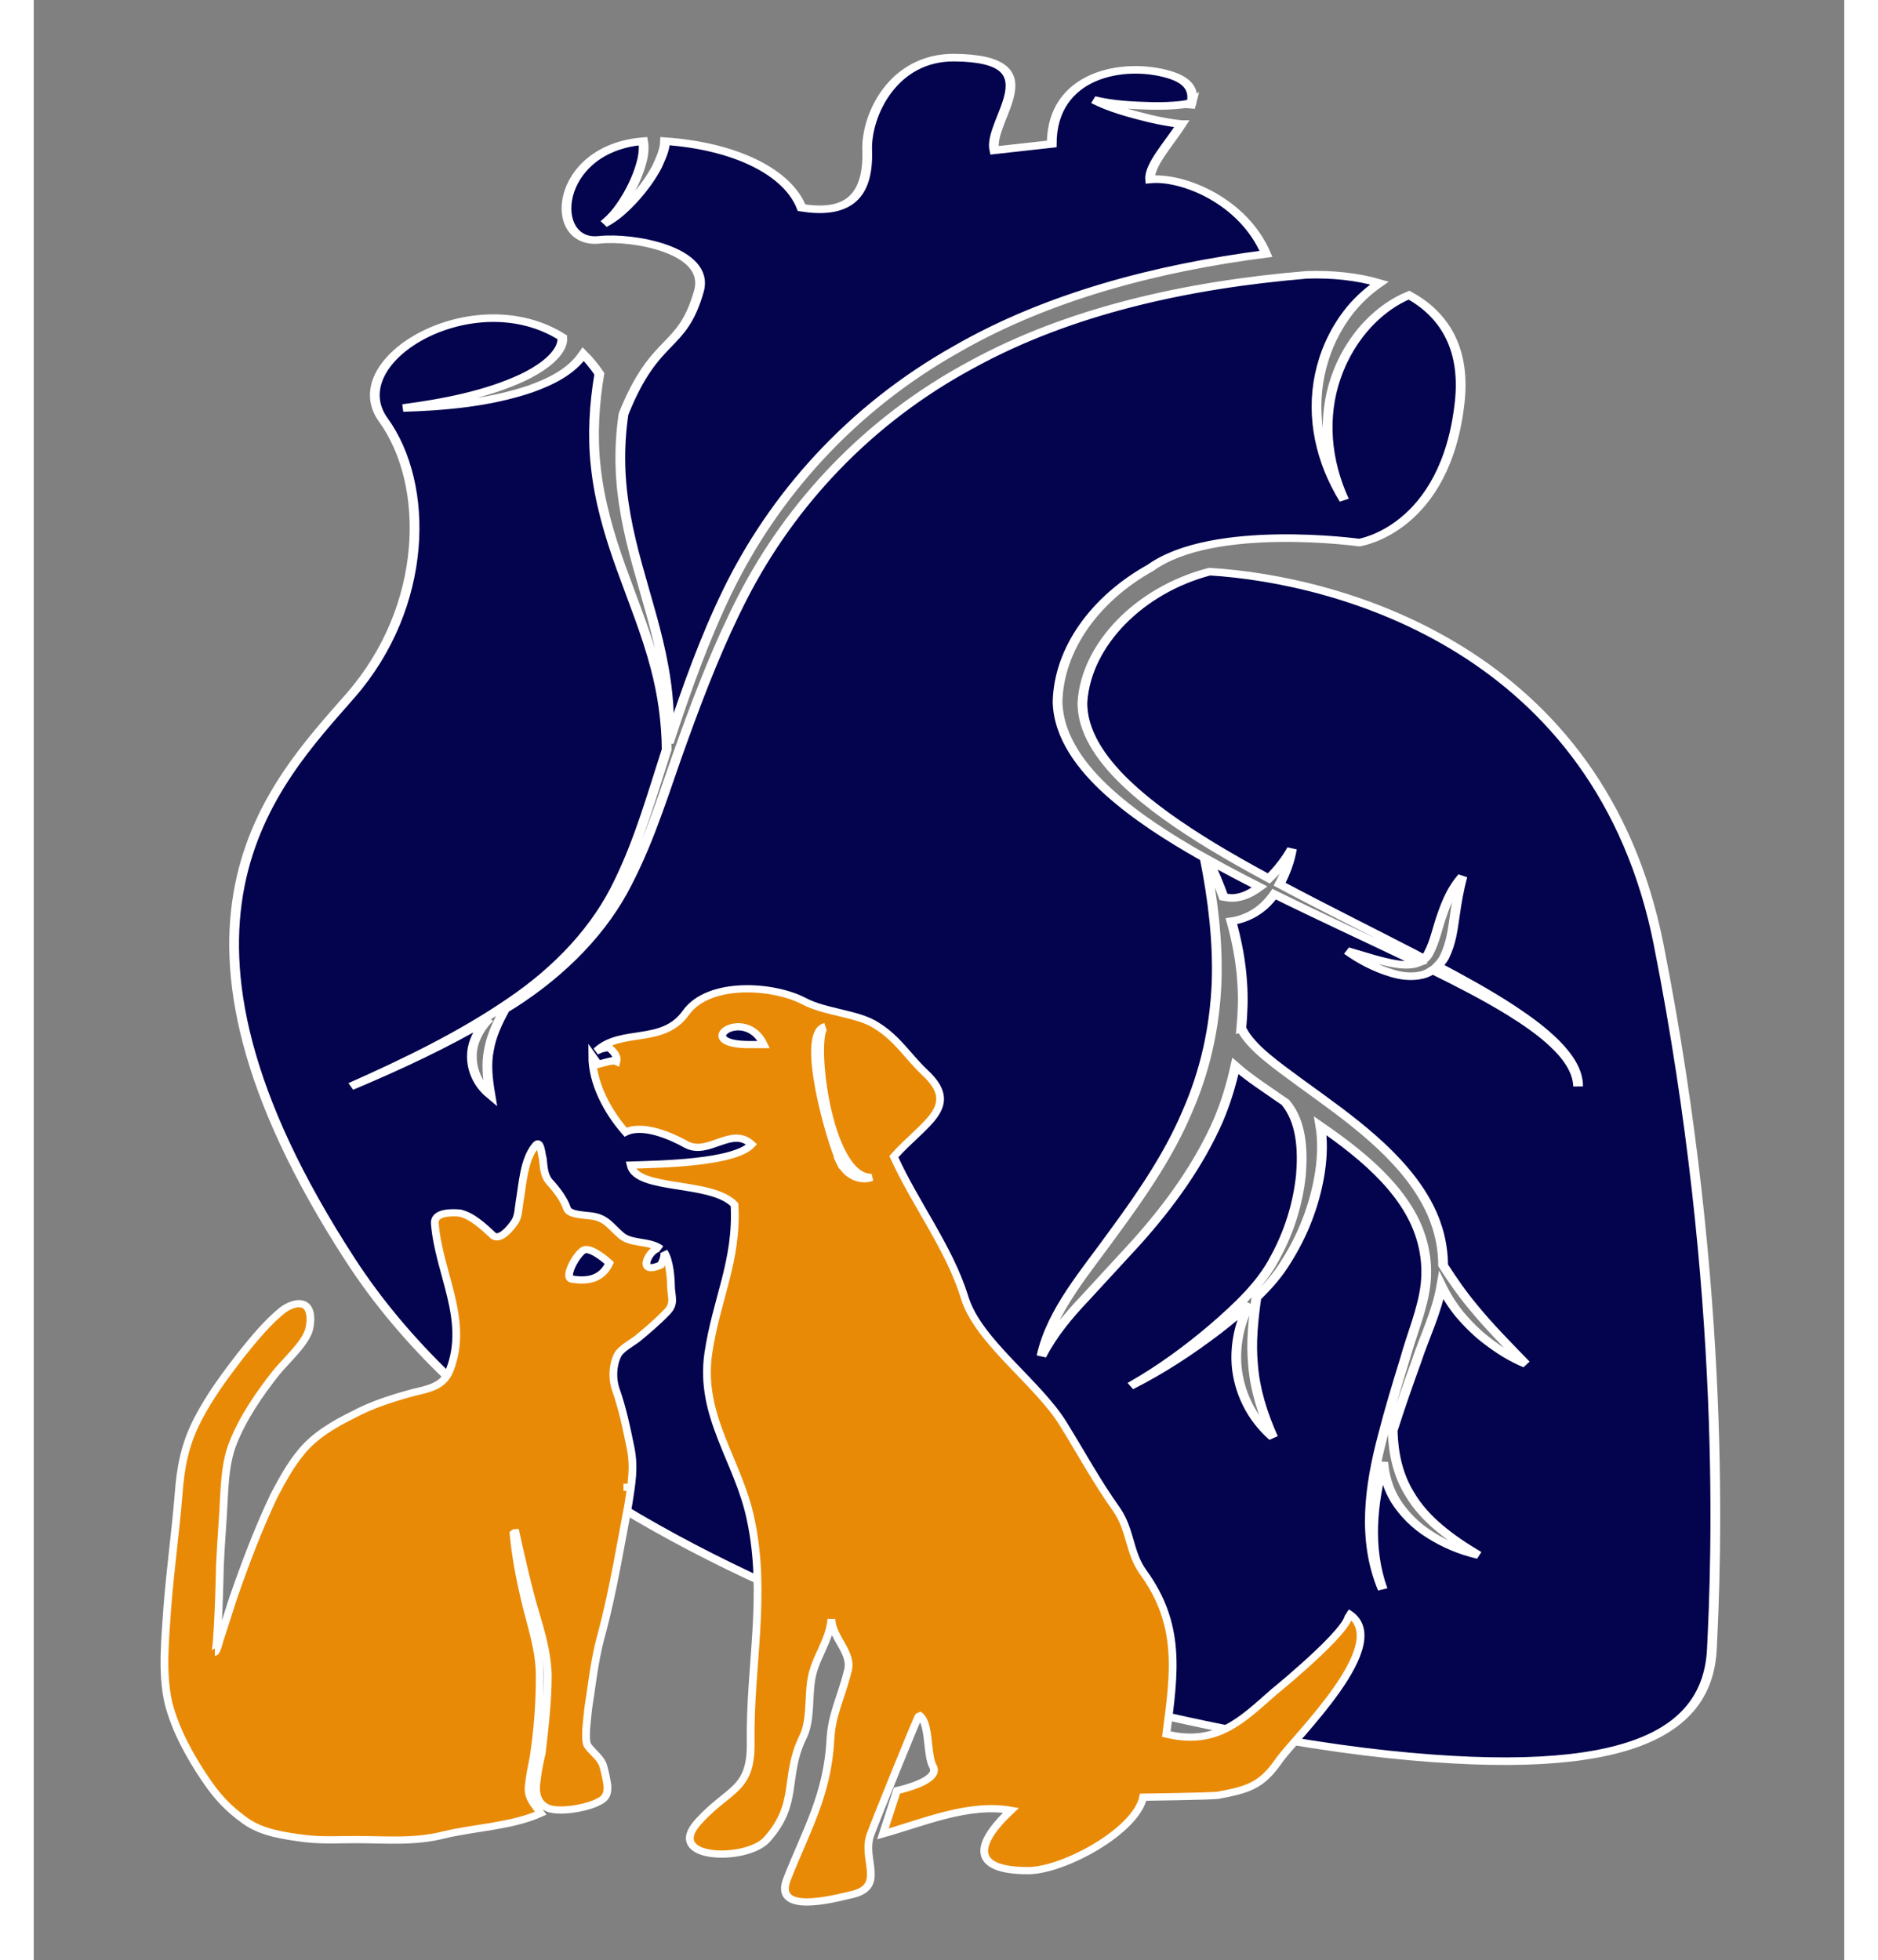 <svg width="367" height="383" viewBox="0 0 295 319.335" data-svgdocument="" id="_ei63f3b82_2" class="fl-svgdocument" x="0" y="0" style="overflow: hidden;" xmlns="http://www.w3.org/2000/svg">
    <rect x="0" y="0" width="295" height="319.335" fill="#808080" stroke="none"/>
    <defs id="_ei63f3b82_3"></defs>
    <g id="_ei63f3b82_4" stroke="#ffffff" stroke-width="0.4px" transform="matrix(3.966, 0, 0, 3.084, -44.978, -6.029)" fill="#03034e">
        <svg id="_ei63f3b82_5" xmlns="http://www.w3.org/2000/svg" version="1.1" x="0px" y="0px" viewBox="0 0 100 100" enable-background="new 0 0 100 100" width="100" height="100">
            <path id="_ei63f3b82_6" d="M34.576,14.625c1.345-0.19,4.545,0.51,4.098,2.686c-0.705,3.228-1.779,2.264-3.104,6.521  c-0.099,0.889-0.146,1.782-0.127,2.688c0.03,1.771,0.318,3.539,0.698,5.302c0.375,1.764,0.824,3.535,1.074,5.344  c0.192,1.339,0.268,2.692,0.216,4.038c0.031-0.117,0.059-0.235,0.089-0.353c0.665-2.576,1.371-5.132,2.317-7.643  c1.884-4.991,5.027-9.648,9.444-12.829c3.716-2.747,8.182-4.267,12.685-5.012c-0.935-2.819-3.429-4.097-4.76-3.932  c-0.046-0.756,0.764-1.87,1.293-2.925c-0.009,0-0.018,0-0.025-0.002c-0.452-0.06-0.866-0.164-1.276-0.286  c-0.805-0.255-1.608-0.531-2.306-0.989c0.782,0.248,1.61,0.292,2.412,0.32c0.401,0.006,0.803-0.008,1.171-0.063  c0.164-0.024,0.322-0.063,0.435-0.112c0.104-0.628-0.094-1.165-0.934-1.486c-1.843-0.702-4.813-0.038-4.813,3.668l-2.358,0.337  C50.521,8.295,53.33,5.049,49.165,5c-2.526-0.03-3.633,3.045-3.584,4.898c0.072,2.71-1.011,3.37-2.695,3.032  c-0.556-1.849-2.67-3.252-5.608-3.518c-0.012,0.504-0.189,0.92-0.323,1.331c-0.245,0.6-0.559,1.151-0.914,1.67  c-0.361,0.51-0.759,1.014-1.271,1.365c0.437-0.437,0.723-0.984,0.976-1.532c0.245-0.553,0.443-1.127,0.561-1.702  c0.085-0.375,0.117-0.818,0.069-1.131C32.704,9.798,32.437,14.927,34.576,14.625z M58.886,7.486  c0.007-0.032,0.015-0.064,0.021-0.096c-0.001,0.001-0.001,0.001-0.002,0.002c-0.019,0.022-0.035,0.057-0.045,0.091L58.886,7.486z   M78.096,51.847c-2.393-15.544-13.067-19.271-18.447-19.692c-2.881,0.966-5.063,3.845-5.223,6.874c-0.033,1.521,0.742,3,1.753,4.25  c1.021,1.261,2.271,2.359,3.573,3.381c0.758,0.591,1.539,1.153,2.33,1.704c0.371-0.466,0.7-0.992,0.949-1.563  c-0.081,0.628-0.253,1.253-0.505,1.866c1.806,1.24,3.664,2.419,5.495,3.638c0.152,0.101,0.301,0.209,0.453,0.312  c0.077-0.094,0.143-0.208,0.193-0.352c0.242-0.585,0.342-1.308,0.539-1.998c0.186-0.695,0.418-1.405,0.832-2.008  c-0.152,0.709-0.241,1.4-0.319,2.104c-0.081,0.706-0.142,1.419-0.428,2.165c-0.063,0.15-0.157,0.312-0.274,0.46  c1.052,0.718,2.095,1.455,3.069,2.279c0.638,0.545,1.255,1.123,1.771,1.791c0.507,0.658,0.938,1.442,0.932,2.292  c-0.022-0.849-0.475-1.606-0.998-2.239c-0.531-0.642-1.162-1.192-1.813-1.712c-1.01-0.795-2.085-1.502-3.173-2.191  c-0.122,0.106-0.256,0.199-0.419,0.252c-0.454,0.138-0.877,0.052-1.231-0.083c-0.714-0.271-1.313-0.694-1.849-1.182  c0.682,0.25,1.336,0.543,1.99,0.682c0.369,0.078,0.67,0.065,0.907-0.05c-0.123-0.077-0.243-0.159-0.367-0.234  c-1.837-1.135-3.702-2.233-5.533-3.398c-0.196,0.354-0.442,0.706-0.813,0.993c-0.194,0.15-0.421,0.283-0.677,0.366  c-0.075,0.03-0.171,0.051-0.269,0.068c0.23,1.064,0.392,2.146,0.444,3.243c0.047,0.81,0.021,1.62-0.037,2.433l0.006-0.002  c0.401,1.028,1.475,1.964,2.441,2.886c0.996,0.928,2.027,1.865,2.954,2.92c0.925,1.051,1.756,2.231,2.287,3.566  c0.397,0.993,0.603,2.068,0.603,3.135c0.385,0.769,0.784,1.512,1.249,2.223c0.649,1.022,1.386,1.975,2.146,2.985  c-0.563-0.299-1.057-0.704-1.512-1.144c-0.461-0.438-0.853-0.943-1.204-1.475c-0.298-0.472-0.55-0.981-0.75-1.511  c-0.193,1.422-0.691,2.688-1.029,4.01c-0.342,1.212-0.672,2.425-0.973,3.645c0.028,1.211,0.218,2.371,0.727,3.405  c0.588,1.266,1.613,2.268,2.799,3.168c-0.718-0.212-1.391-0.579-1.984-1.065c-0.602-0.478-1.084-1.111-1.427-1.81  c-0.306-0.641-0.458-1.338-0.499-2.035c-0.453,2.218-0.643,4.505-0.025,6.72c-0.852-2.634-0.542-5.479,0.009-8.143  c0.268-1.346,0.582-2.679,0.901-4.009c0.286-1.335,0.736-2.66,0.851-3.96c0.113-1.313-0.114-2.629-0.648-3.817  c-0.533-1.191-1.342-2.251-2.263-3.208c-0.449-0.469-0.926-0.914-1.416-1.351c0.012,0.098,0.029,0.199,0.038,0.296  c0.07,0.81,0.027,1.604-0.078,2.387c-0.216,1.559-0.665,3.076-1.357,4.479c-0.325,0.696-0.751,1.325-1.225,1.913  c-0.134,1.217-0.227,2.388-0.138,3.559c0.077,1.293,0.381,2.539,0.824,3.826c-0.91-1.02-1.403-2.403-1.5-3.781  c-0.065-1.118,0.113-2.244,0.53-3.268c-0.425,0.496-0.874,0.971-1.329,1.424c-1.1,1.077-2.275,2.078-3.563,2.912  c1.24-0.901,2.355-1.958,3.387-3.083c1.023-1.136,2.003-2.311,2.562-3.711c0.587-1.381,0.936-2.867,1.056-4.351  c0.087-1.344,0.021-2.839-0.642-3.844c-0.05-0.041-0.098-0.083-0.146-0.126c-0.624-0.566-1.301-1.115-1.905-1.791  c-0.169,0.972-0.391,1.935-0.7,2.868c-0.794,2.339-2.005,4.498-3.384,6.472l-2.089,2.918c-0.706,0.956-1.345,1.947-1.793,3.065  c0.409-2.416,1.847-4.494,2.986-6.547c1.178-2.06,2.271-4.134,2.994-6.34c0.754-2.192,1.137-4.495,1.214-6.831  c0.058-2.182-0.146-4.389-0.492-6.603c-0.034-0.024-0.068-0.046-0.104-0.071c-1.36-0.996-2.683-2.075-3.816-3.379  c-1.113-1.289-2.088-2.917-2.121-4.792c0.051-2.814,1.556-5.461,3.818-7.081c2.594-2.397,8.575-1.331,8.575-1.331  s3.564-0.678,4.13-7.447c0.239-2.873-0.68-4.631-2.084-5.626c-0.635,0.337-1.188,0.864-1.653,1.483  c-0.62,0.835-1.07,1.823-1.349,2.863c-0.563,2.086-0.415,4.381,0.338,6.479c-0.961-2.009-1.373-4.338-1.002-6.619  c0.186-1.138,0.557-2.262,1.166-3.287c0.334-0.559,0.769-1.098,1.286-1.557c-0.936-0.35-1.971-0.479-2.987-0.434  c-4.908,0.528-9.734,1.897-13.764,4.74c-4.293,2.958-7.44,7.387-9.392,12.249c-0.973,2.433-1.744,4.98-2.458,7.521  c-0.725,2.542-1.304,5.146-2.304,7.631c-0.975,2.5-2.646,4.7-4.695,6.395c-0.105,0.089-0.22,0.168-0.328,0.256  c-0.316,0.737-0.56,1.428-0.656,2.145c-0.123,0.762-0.056,1.522,0.058,2.392c-0.601-0.642-0.857-1.593-0.729-2.488  c0.091-0.568,0.333-1.106,0.683-1.548c-1.787,1.362-3.72,2.518-5.688,3.583c2.301-1.311,4.56-2.727,6.547-4.473  c1.998-1.729,3.581-3.916,4.484-6.391c0.845-2.237,1.355-4.592,1.945-6.931c-0.012-1.459-0.167-2.912-0.463-4.333  c-0.358-1.767-0.91-3.486-1.4-5.24c-0.492-1.75-0.905-3.557-1.054-5.411c-0.138-1.611-0.06-3.27,0.15-4.87  c-0.204-0.386-0.424-0.733-0.658-1.036c-0.517,0.958-1.368,1.465-2.188,1.844c-1.687,0.729-3.468,0.929-5.217,1.001  c1.721-0.292,3.455-0.735,4.903-1.603c0.706-0.429,1.353-1.014,1.576-1.661c0.053-0.168,0.073-0.324,0.063-0.47  c-3.631-2.956-9.144,1.181-7.355,4.361c1.924,3.421,1.854,9.85-1.349,14.567s-8.928,12.129,0,29.819  c8.928,17.688,32.684,24.765,42.623,26.112c9.938,1.347,13.141-1.18,13.309-5.56C80.454,84.698,80.943,70.355,78.096,51.847z   M60.558,49.394c0.13,0.003,0.266-0.026,0.408-0.078c0.253-0.091,0.505-0.28,0.739-0.502c-0.719-0.466-1.427-0.947-2.125-1.447  c0.242,0.646,0.455,1.304,0.643,1.972C60.388,49.375,60.417,49.389,60.558,49.394z" fill="#03034e"></path>
        </svg>
    </g>
    <g id="_ei63f3b82_7" transform="matrix(6.323, 0, 0, 5.887, 14.538, 155.938)" fill="#e98a06">
        <svg id="_ei63f3b82_8" xmlns="http://www.w3.org/2000/svg" version="1.1" x="0px" y="0px" viewBox="0 0 32.962 27.028" enable-background="new 0 0 32.962 27.028" width="32.962" height="27.028">
            <g id="_ei63f3b82_9" fill="#e98a06" stroke="#ffffff" stroke-width="0.2px">
                <path id="_ei63f3b82_10" d="M12.924,4.688c0.026,0.026,0.052,0.052,0.078,0.078C12.976,4.741,12.95,4.715,12.924,4.688L12.924,4.688z" fill="#e98a06"></path>
                <path id="_ei63f3b82_11" d="M12.56,2.89C12.69,2.837,12.456,2.916,12.56,2.89L12.56,2.89L12.56,2.89z" fill="#e98a06"></path>
                <path id="_ei63f3b82_12" d="M31.539,18.14c0.364,0.209-1.69,2.034-1.872,2.19c-0.832,0.782-1.482,1.512-2.781,1.173   c0.208-1.694,0.39-3.024-0.599-4.483c-0.364-0.548-0.313-1.147-0.676-1.721c-0.521-0.783-0.91-1.564-1.378-2.373   c-0.65-1.147-2.21-2.294-2.548-3.519c-0.39-1.356-1.273-2.582-1.82-3.885c0.78-0.938,1.742-1.382,0.806-2.32   c-0.44-0.443-0.701-0.938-1.247-1.303c-0.469-0.339-1.326-0.365-1.872-0.678c-0.78-0.443-2.444-0.573-3.042,0.313   c-0.598,0.912-1.664,0.417-2.313,1.068c0.234-0.104,0-0.026,0.312-0.104c0,0,0.26,0.183,0.208,0.392   c-0.104-0.053-0.364,0.052-0.468,0.078l-0.156-0.235c0,0.756,0.39,1.539,0.858,2.112c0.442-0.235,1.17,0.104,1.56,0.339   c0.572,0.339,1.17-0.521,1.69,0c-0.442,0.521-2.392,0.547-3.12,0.573c0.156,0.73,2.08,0.417,2.678,1.095   c0.078,1.564-0.468,2.607-0.676,4.119c-0.234,1.747,0.78,2.972,1.092,4.589c0.416,2.085-0.026,4.067,0,6.151   c0.026,1.356-0.546,1.278-1.326,2.19c-0.961,1.095,1.222,1.147,1.742,0.521c0.832-0.99,0.442-1.721,0.91-2.789   c0.234-0.47,0.156-1.095,0.234-1.616c0.078-0.601,0.469-1.069,0.521-1.695c0.025,0.548,0.571,0.939,0.415,1.46   c-0.155,0.678-0.415,1.199-0.441,1.877c-0.078,1.539-0.624,2.503-1.118,3.858c-0.364,0.991,1.196,0.548,1.612,0.443   c0.988-0.209,0.285-0.99,0.546-1.694c0.104-0.313,1.222-3.285,1.248-3.285c0.286,0.208,0.182,1.122,0.363,1.434   c0.156,0.365-0.728,0.601-0.936,0.652l-0.363,1.199c1.04-0.313,2.21-0.86,3.301-0.652c-0.935,0.938-1.039,1.669,0.442,1.669   c0.91,0,2.782-1.096,2.964-2.033c0,0,1.741-0.026,1.924-0.052c0.78-0.157,1.118-0.262,1.561-0.939   C30.161,21.634,32.839,18.923,31.539,18.14L31.539,18.14z M16.2,2.421c-1.638,0.026-0.182-1.121,0.313,0H16.2L16.2,2.421z    M18.487,5.679c-0.26-0.573-1.065-3.597-0.39-3.754c-0.364,0.13,0.025,4.197,1.196,4.171C19.06,6.201,18.669,6.096,18.487,5.679   C18.254,5.184,18.669,6.096,18.487,5.679L18.487,5.679z" fill="#e98a06"></path>
                <path id="_ei63f3b82_13" d="M14.12,9.068c0-0.13-0.026-0.678-0.182-0.913c0.052,0.13-0.078,0.365-0.078,0.365   c-0.702,0.338-0.234-0.574,0-0.443c-0.286-0.235-0.754-0.131-1.014-0.366c-0.286-0.26-0.39-0.495-0.78-0.547   c-0.156-0.026-0.572-0.026-0.624-0.208c-0.078-0.26-0.286-0.547-0.468-0.756c-0.13-0.183-0.13-0.391-0.156-0.626   c-0.026-0.052-0.052-0.547-0.182-0.365c-0.312,0.391-0.338,1.095-0.416,1.564c-0.026,0.156-0.026,0.365-0.104,0.521   c-0.104,0.182-0.416,0.6-0.598,0.391c-0.234-0.234-0.521-0.521-0.832-0.6C8.452,7.061,8.01,7.061,8.036,7.374   c0.104,1.381,0.884,2.659,0.39,4.041c-0.156,0.443-0.494,0.521-0.91,0.625c-0.545,0.157-1.092,0.339-1.586,0.626   c-0.494,0.26-0.988,0.574-1.326,1.017c-0.286,0.365-0.494,0.782-0.702,1.2c-0.416,0.938-0.754,1.903-1.066,2.867   c-0.104,0.339-0.208,0.704-0.312,1.043c-0.026,0.052-0.104,0.442-0.156,0.442c0.078,0,0.13-2.241,0.13-2.397   c0.026-0.626,0.078-1.251,0.104-1.878c0.026-0.495,0.052-1.016,0.234-1.512c0.26-0.704,0.676-1.355,1.118-1.955   c0.26-0.339,0.702-0.756,0.832-1.147c0.052-0.183,0.104-0.625-0.13-0.73C4.474,9.538,4.241,9.668,4.11,9.772   c-0.39,0.339-0.728,0.782-1.04,1.199c-0.416,0.574-0.832,1.174-1.144,1.825c-0.338,0.704-0.442,1.33-0.494,2.086   c-0.078,1.017-0.208,2.033-0.286,3.075c-0.052,0.861-0.156,1.825,0.026,2.686c0.182,0.757,0.546,1.461,0.936,2.086   c0.312,0.495,0.572,0.809,1.04,1.173c0.442,0.34,1.014,0.417,1.56,0.496c0.442,0.052,0.858,0.025,1.3,0.025   c0.754,0,1.508,0.078,2.262-0.13c0.806-0.209,1.742-0.234,2.496-0.6c-0.156-0.235-0.338-0.418-0.312-0.73   c0.026-0.286,0.078-0.548,0.13-0.834c0.104-0.729,0.156-1.486,0.156-2.216c0-0.782-0.234-1.435-0.39-2.164   c-0.13-0.6-0.234-1.199-0.286-1.799c0,0,0.026-0.025,0.052-0.025c0.13,0.625,0.26,1.251,0.416,1.876   c0.183,0.704,0.39,1.305,0.416,2.06c0,0.704-0.078,1.435-0.156,2.164c-0.052,0.234-0.104,0.495-0.13,0.756   c-0.052,0.339,0,0.652,0.312,0.782c0.312,0.104,0.858,0,1.17-0.13c0.208-0.104,0.364-0.157,0.338-0.521   c-0.026-0.183-0.052-0.313-0.104-0.521c-0.052-0.209-0.26-0.365-0.39-0.548c-0.078-0.104-0.052-0.339-0.052-0.469   c0.026-0.313,0.052-0.626,0.104-0.938c0.078-0.6,0.156-1.2,0.312-1.773c0.286-1.173,0.468-2.372,0.676-3.545   c0.078-0.548,0.156-0.991,0.052-1.538s-0.208-1.095-0.39-1.643c-0.078-0.261-0.078-0.625,0.052-0.913   c0.078-0.182,0.364-0.339,0.52-0.469c0.26-0.235,0.494-0.443,0.728-0.704C14.25,9.59,14.12,9.408,14.12,9.068L14.12,9.068   L14.12,9.068z M11.884,8.104c0.208-0.079,0.65,0.365,0.65,0.365c-0.182,0.417-0.52,0.521-0.962,0.443   C11.338,8.886,11.702,8.182,11.884,8.104L11.884,8.104z M13.054,14.726c-0.026-0.053-0.078-0.053-0.156-0.053   C12.976,14.673,13.028,14.673,13.054,14.726L13.054,14.726z" fill="#e98a06"></path>
            </g>
        </svg>
    </g>
</svg>
